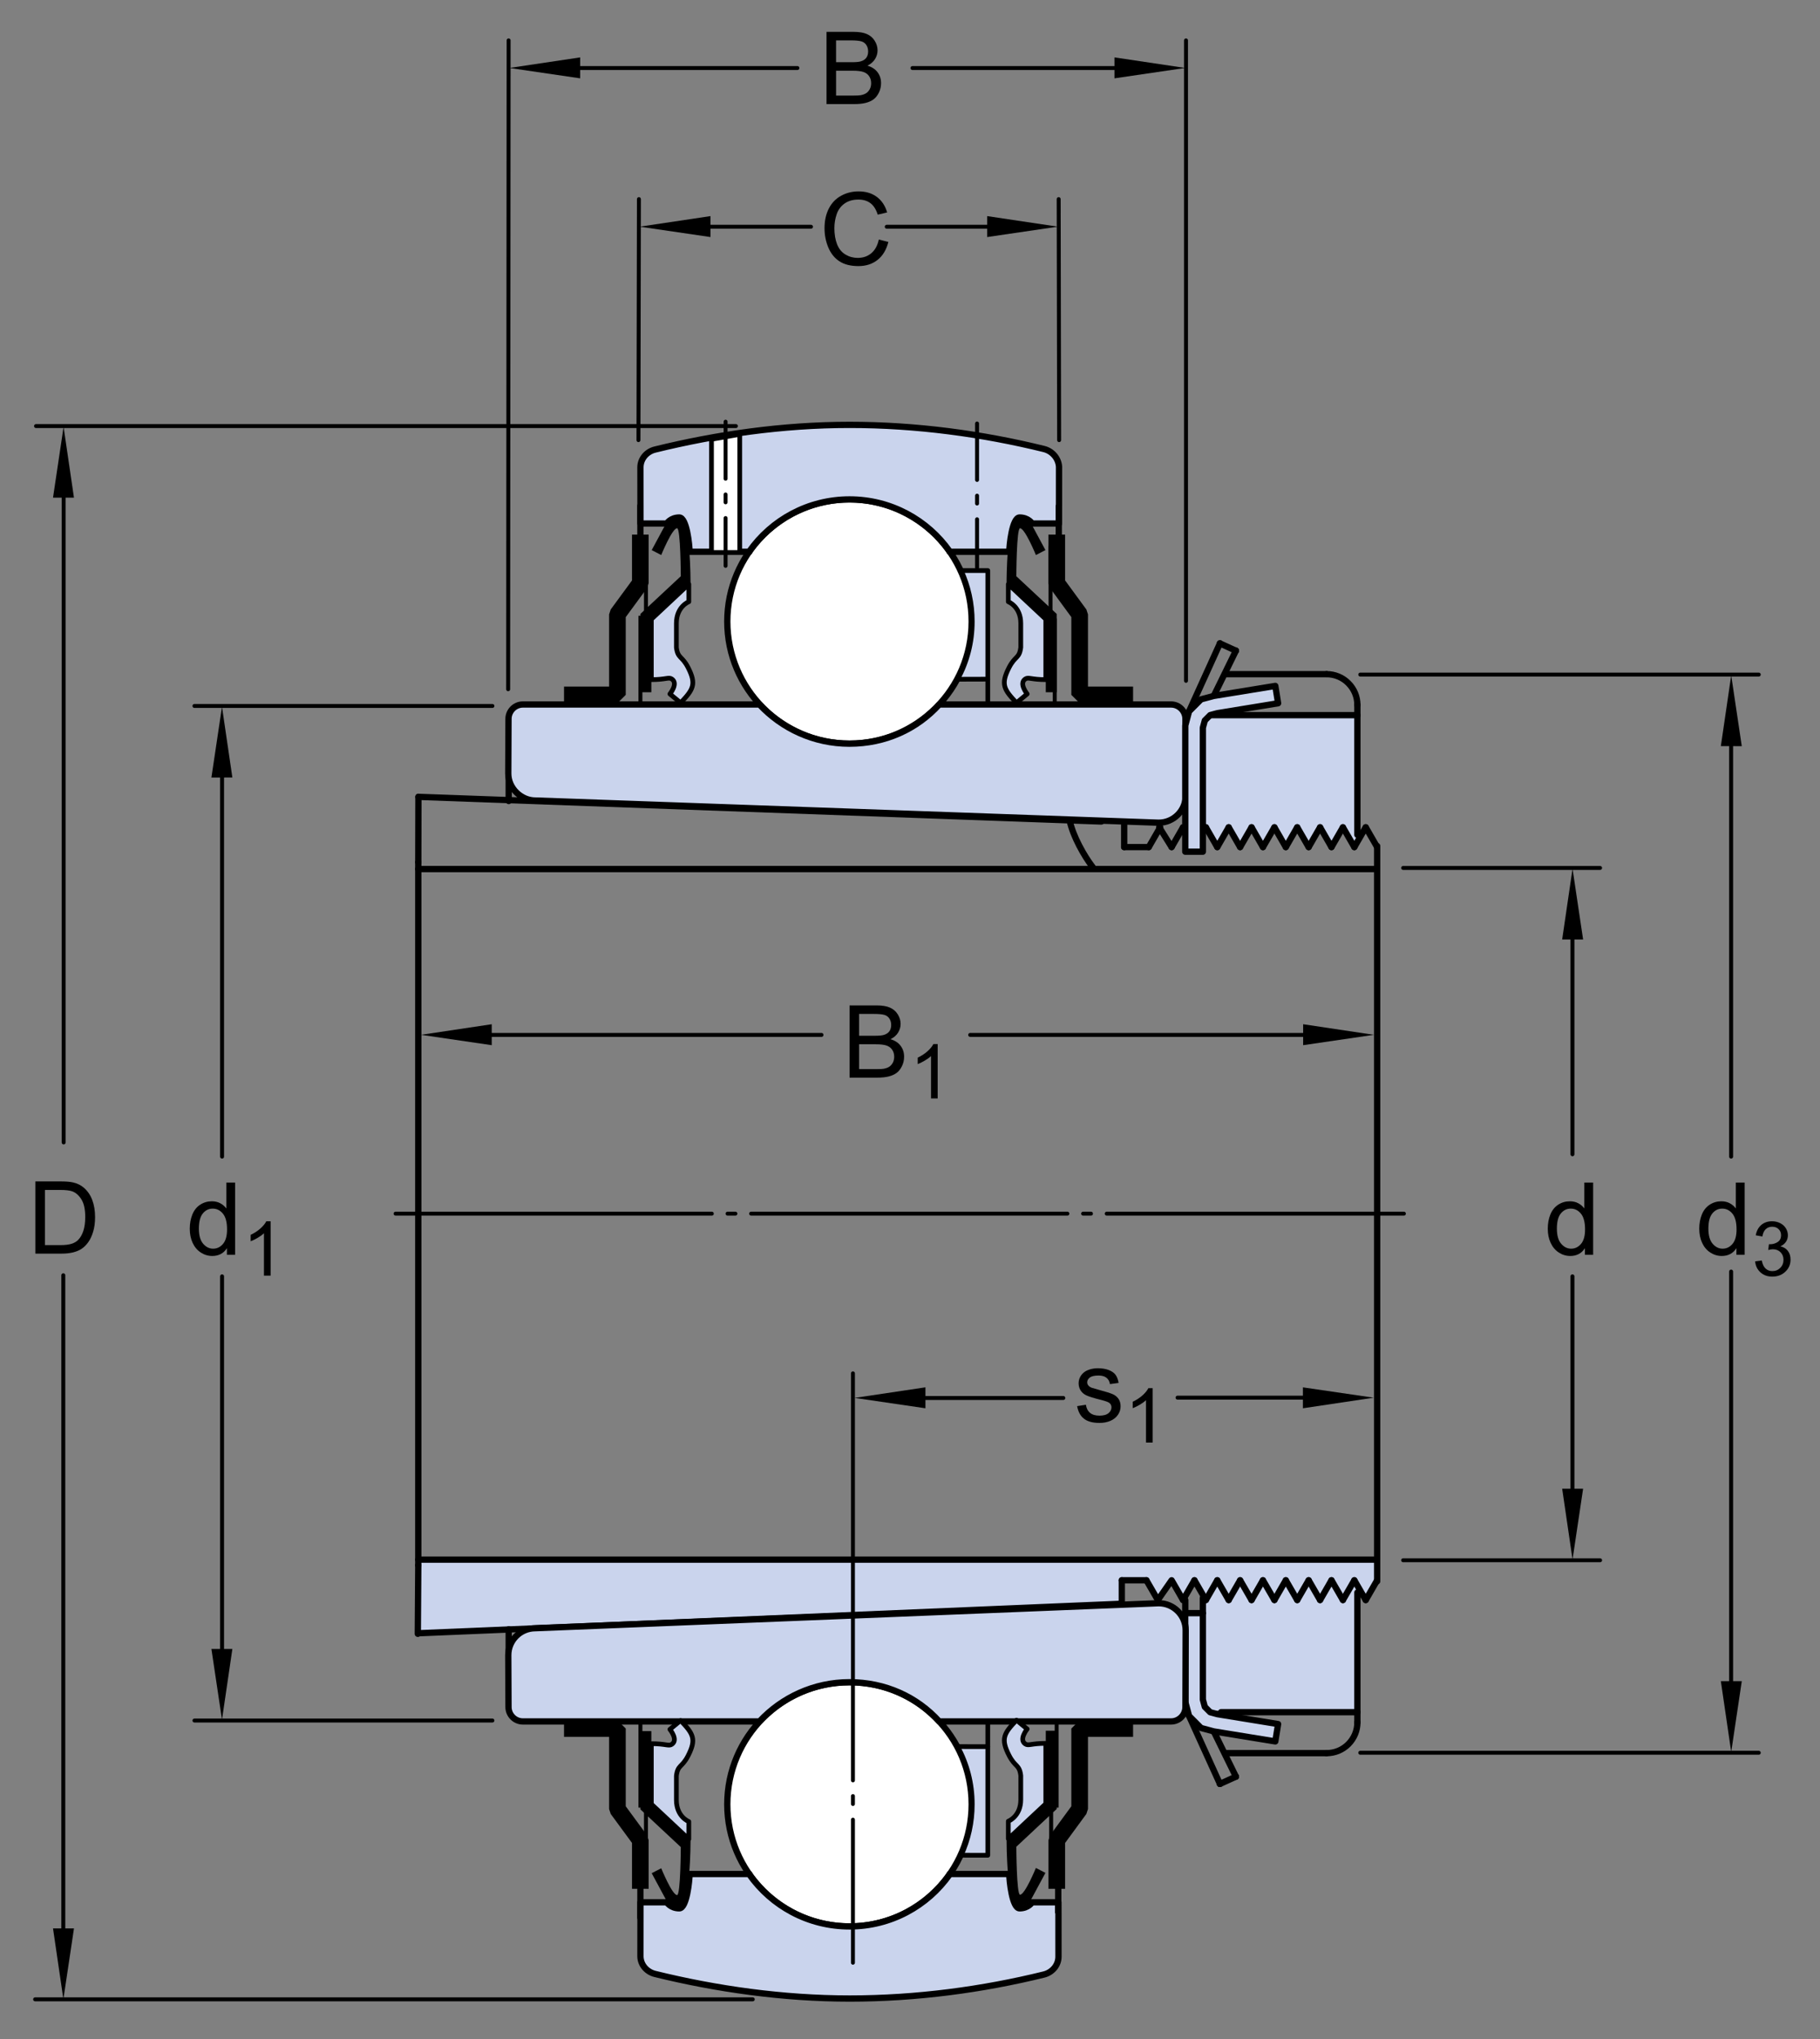 <?xml version="1.0" encoding="utf-8"?>
<!-- Generator: Adobe Illustrator 19.2.1, SVG Export Plug-In . SVG Version: 6.00 Build 0)  -->
<svg version="1.1" id="Lager_1" xmlns="http://www.w3.org/2000/svg" xmlns:xlink="http://www.w3.org/1999/xlink" x="0px" y="0px"
	 width="216.5px" height="242.5px" viewBox="0 0 216.5 242.5" enable-background="new 0 0 216.5 242.5" xml:space="preserve">
<rect x="0" y="0" width="216.5" height="242.5" fill="#808080" stroke="none"/>
<g>
	<g>
		<path d="M4.208,149.084v-8.59h2.959c0.668,0,1.178,0.041,1.529,0.123c0.492,0.113,0.912,0.318,1.26,0.615
			c0.453,0.383,0.792,0.872,1.017,1.468s0.337,1.276,0.337,2.042c0,0.652-0.076,1.23-0.229,1.734s-0.348,0.921-0.586,1.251
			s-0.499,0.59-0.782,0.779s-0.625,0.333-1.025,0.431s-0.86,0.146-1.38,0.146H4.208z M5.345,148.07h1.834
			c0.566,0,1.011-0.053,1.333-0.158s0.579-0.254,0.771-0.445c0.27-0.27,0.479-0.632,0.63-1.087s0.226-1.007,0.226-1.655
			c0-0.898-0.147-1.589-0.442-2.071s-0.653-0.806-1.075-0.97c-0.305-0.117-0.795-0.176-1.471-0.176H5.345V148.07z"/>
	</g>
	<g>
		<g>
			<path d="M26.992,149.221v-0.785c-0.395,0.617-0.975,0.926-1.74,0.926c-0.496,0-0.952-0.137-1.368-0.41s-0.738-0.655-0.967-1.146
				s-0.343-1.054-0.343-1.69c0-0.621,0.104-1.185,0.311-1.69s0.518-0.894,0.932-1.163s0.877-0.404,1.389-0.404
				c0.375,0,0.709,0.079,1.002,0.237s0.531,0.364,0.715,0.618v-3.082h1.049v8.59H26.992z M23.658,146.115
				c0,0.797,0.168,1.393,0.504,1.787s0.732,0.592,1.189,0.592c0.461,0,0.853-0.188,1.175-0.565s0.483-0.952,0.483-1.726
				c0-0.852-0.164-1.477-0.492-1.875s-0.732-0.598-1.213-0.598c-0.469,0-0.86,0.191-1.175,0.574S23.658,145.291,23.658,146.115z"/>
			<path d="M32.191,151.701H31.4v-5.041c-0.19,0.183-0.44,0.364-0.75,0.545c-0.309,0.183-0.586,0.318-0.833,0.409v-0.765
				c0.442-0.208,0.829-0.46,1.16-0.756s0.565-0.583,0.703-0.861h0.51V151.701z"/>
		</g>
	</g>
	<g>
		<g>
			<path d="M104.54,28.486l1.137,0.287c-0.238,0.934-0.667,1.646-1.286,2.136s-1.376,0.735-2.271,0.735
				c-0.926,0-1.679-0.188-2.259-0.565s-1.021-0.923-1.324-1.638s-0.454-1.482-0.454-2.303c0-0.895,0.171-1.675,0.513-2.341
				s0.828-1.172,1.459-1.518s1.325-0.519,2.083-0.519c0.859,0,1.582,0.219,2.168,0.656s0.994,1.053,1.225,1.846l-1.119,0.264
				c-0.199-0.625-0.488-1.08-0.867-1.365s-0.855-0.428-1.43-0.428c-0.66,0-1.212,0.158-1.655,0.475s-0.755,0.741-0.935,1.274
				s-0.27,1.083-0.27,1.649c0,0.73,0.106,1.368,0.319,1.913s0.544,0.952,0.993,1.222s0.936,0.404,1.459,0.404
				c0.637,0,1.176-0.184,1.617-0.551S104.384,29.208,104.54,28.486z"/>
		</g>
	</g>
	<g>
		<g>
			<path d="M98.319,12.378v-8.59h3.223c0.656,0,1.183,0.087,1.579,0.261s0.707,0.441,0.932,0.803s0.337,0.739,0.337,1.134
				c0,0.367-0.1,0.713-0.299,1.037s-0.5,0.586-0.902,0.785c0.52,0.152,0.919,0.412,1.198,0.779s0.419,0.801,0.419,1.301
				c0,0.402-0.085,0.776-0.255,1.122s-0.38,0.612-0.63,0.8s-0.563,0.329-0.94,0.425s-0.839,0.144-1.386,0.144H98.319z M99.456,7.398
				h1.857c0.504,0,0.865-0.033,1.084-0.1c0.289-0.086,0.507-0.229,0.653-0.428s0.22-0.449,0.22-0.75
				c0-0.285-0.068-0.536-0.205-0.753s-0.332-0.365-0.586-0.445s-0.689-0.12-1.307-0.12h-1.717V7.398z M99.456,11.365h2.139
				c0.367,0,0.625-0.014,0.773-0.041c0.262-0.047,0.48-0.125,0.656-0.234s0.32-0.269,0.434-0.478s0.17-0.45,0.17-0.724
				c0-0.32-0.082-0.599-0.246-0.835s-0.392-0.402-0.683-0.498s-0.71-0.144-1.257-0.144h-1.986V11.365z"/>
		</g>
	</g>
	<g>
		<g>
			<g>
				<path d="M101.062,128.154v-8.59h3.223c0.656,0,1.183,0.087,1.579,0.261s0.707,0.441,0.932,0.803s0.337,0.739,0.337,1.134
					c0,0.367-0.1,0.713-0.299,1.037s-0.5,0.586-0.902,0.785c0.52,0.152,0.919,0.412,1.198,0.779s0.419,0.801,0.419,1.301
					c0,0.402-0.085,0.776-0.255,1.122s-0.38,0.612-0.63,0.8s-0.563,0.329-0.94,0.425s-0.839,0.144-1.386,0.144H101.062z
					 M102.198,123.174h1.857c0.504,0,0.865-0.033,1.084-0.1c0.289-0.086,0.507-0.229,0.653-0.428s0.22-0.449,0.22-0.75
					c0-0.285-0.068-0.536-0.205-0.753s-0.332-0.365-0.586-0.445s-0.689-0.12-1.307-0.12h-1.717V123.174z M102.198,127.141h2.139
					c0.367,0,0.625-0.014,0.773-0.041c0.262-0.047,0.48-0.125,0.656-0.234s0.32-0.269,0.434-0.478s0.17-0.45,0.17-0.724
					c0-0.32-0.082-0.599-0.246-0.835s-0.392-0.402-0.683-0.498s-0.71-0.144-1.257-0.144h-1.986V127.141z"/>
				<path d="M111.54,130.629h-0.791v-5.041c-0.191,0.183-0.44,0.364-0.75,0.545c-0.309,0.183-0.586,0.318-0.832,0.409v-0.765
					c0.441-0.208,0.828-0.46,1.16-0.756c0.33-0.296,0.564-0.583,0.703-0.861h0.51V130.629z"/>
			</g>
		</g>
	</g>
</g>
<g>
	<polyline fill="#CAD4ED" points="143.446,98.382 144.802,100.736 146.161,98.382 147.52,100.736 148.88,98.382 150.235,100.736 
		151.599,98.382 152.954,100.736 154.313,98.382 155.673,100.736 157.032,98.382 158.388,100.736 159.747,98.382 161.106,100.736 
		161.47,100.064 161.47,85.048 144.2,85.048 143.321,85.679 143.087,86.55 143.087,98.814 143.446,98.382 	"/>
	<polyline fill="#CAD4ED" points="143.446,190.08 144.802,187.728 146.161,190.08 147.52,187.728 148.88,190.08 150.235,187.728 
		151.599,190.08 152.954,187.728 154.313,190.08 155.673,187.728 157.032,190.08 158.388,187.728 159.747,190.08 161.106,187.728 
		161.47,188.396 161.47,203.416 144.2,203.416 143.321,202.783 143.087,201.912 143.087,189.646 143.446,190.08 	"/>
	<polygon fill="#CAD4ED" points="163.821,185.478 49.757,185.478 49.7,194.294 49.774,194.228 133.446,190.72 133.446,187.927 
		136.372,187.927 137.731,190.279 139.372,187.927 140.728,190.279 142.087,187.927 143.446,190.279 144.802,187.927 
		146.161,190.279 147.52,187.927 148.88,190.279 150.235,187.927 151.599,190.279 152.954,187.927 154.313,190.279 155.673,187.927 
		157.032,190.279 158.388,187.927 159.747,190.279 161.106,187.927 162.462,190.279 163.821,187.927 163.821,188.048 	"/>
	<g>
		<path fill="#FFFFFF" stroke="#000000" stroke-width="0.748" stroke-linecap="round" stroke-linejoin="round" d="M101.058,88.429
			c8.028,0,14.529-6.502,14.529-14.52s-6.501-14.519-14.529-14.519c-8.033,0-14.543,6.502-14.543,14.519
			S93.024,88.429,101.058,88.429z"/>
		<path fill="none" stroke="#000000" stroke-width="0.748" stroke-linecap="round" stroke-linejoin="round" d="M101.058,73.91"/>
	</g>
	<path fill="#CAD4ED" stroke="#000000" stroke-width="0.748" stroke-linecap="round" stroke-linejoin="round" d="M101.058,59.39
		c-4.922,0-9.285,2.441-11.916,6.176v0.055h-7.115c0-0.756-0.332-4.08-1.217-4.08c-1.051,0-1.494,0.715-1.494,0.715h-3.127
		l-0.006-6.674c0-1.037,0.768-1.883,1.734-2.119c7.293-1.795,15.166-2.937,23.141-2.937c7.968,0,15.83,1.074,23.119,2.869
		c0.969,0.236,1.734,1.082,1.801,2.117l-0.004,6.744h-3.195c0,0-0.441-0.715-1.496-0.715c-0.883,0-1.219,3.324-1.219,4.08h-7.101
		v-0.055C110.333,61.832,105.974,59.39,101.058,59.39z"/>
	<path fill="#CAD4ED" stroke="#000000" stroke-width="0.561" stroke-linecap="round" stroke-linejoin="round" d="M113.919,80.777
		l3.586-0.01V67.851l-3.164,0.002c0.848,1.844,1.316,3.897,1.316,6.057C115.657,76.416,115.032,78.72,113.919,80.777z"/>
	
		<line fill="none" stroke="#000000" stroke-width="0.561" stroke-linecap="round" stroke-linejoin="round" x1="117.505" y1="80.767" x2="117.505" y2="83.714"/>
	<g>
		<path fill="#FFFFFF" stroke="#000000" stroke-width="0.748" stroke-linecap="round" stroke-linejoin="round" d="M101.058,200.052
			c8.028,0,14.529,6.5,14.529,14.52c0,8.016-6.501,14.52-14.529,14.52c-8.033,0-14.543-6.504-14.543-14.52
			C86.515,206.552,93.024,200.052,101.058,200.052z"/>
		<path fill="none" stroke="#000000" stroke-width="0.748" stroke-linecap="round" stroke-linejoin="round" d="M101.058,214.572"/>
	</g>
	<path fill="#CAD4ED" stroke="#000000" stroke-width="0.748" stroke-linecap="round" stroke-linejoin="round" d="M101.058,229.091
		c-4.922,0-9.285-2.441-11.916-6.176v-0.055h-7.115c0,0.758-0.332,4.082-1.217,4.082c-1.051,0-1.494-0.719-1.494-0.719h-3.127
		l-0.006,6.402c0,1.035,0.768,1.879,1.734,2.117c7.293,1.793,15.193,2.926,23.166,2.926c7.97,0,15.805-1.062,23.094-2.855
		c0.969-0.238,1.734-1.086,1.734-2.121l-0.004-6.469h-3.129c0,0-0.441,0.719-1.496,0.719c-0.883,0-1.219-3.324-1.219-4.082h-7.101
		v0.055C110.333,226.65,105.974,229.091,101.058,229.091z"/>
	<path fill="#CAD4ED" stroke="#000000" stroke-width="0.561" stroke-linecap="round" stroke-linejoin="round" d="M113.919,207.705
		l3.586,0.008v12.918l-3.164-0.004c0.848-1.84,1.316-3.894,1.316-6.055C115.657,212.064,115.032,209.763,113.919,207.705z"/>
	
		<line fill="none" stroke="#000000" stroke-width="0.561" stroke-linecap="round" stroke-linejoin="round" x1="117.505" y1="207.712" x2="117.505" y2="204.767"/>
	<g>
		<polygon fill="#FFFFFF" stroke="#000000" stroke-width="0.561" stroke-linecap="round" stroke-linejoin="round" points="
			84.636,65.703 84.636,52.24 87.997,51.654 87.997,65.703 		"/>
		
			<line fill="none" stroke="#000000" stroke-width="0.468" stroke-linecap="round" stroke-linejoin="round" stroke-miterlimit="1" stroke-dasharray="6.782,1.871,0.935,1.871" x1="86.313" y1="50.15" x2="86.313" y2="67.289"/>
		
			<line fill="none" stroke="#000000" stroke-width="0.468" stroke-linejoin="round" stroke-miterlimit="1" x1="125.466" y1="73.56" x2="125.466" y2="84.07"/>
		
			<line fill="none" stroke="#000000" stroke-width="0.468" stroke-linejoin="round" stroke-miterlimit="1" x1="124.966" y1="64.921" x2="124.966" y2="75.431"/>
	</g>
	
		<line fill="none" stroke="#000000" stroke-width="0.748" stroke-linecap="round" stroke-linejoin="round" x1="60.513" y1="92.339" x2="60.513" y2="95.257"/>
	
		<line fill="none" stroke="#000000" stroke-width="0.748" stroke-linecap="round" stroke-linejoin="round" x1="60.513" y1="193.763" x2="60.513" y2="196.275"/>
	<g>
		
			<line fill="none" stroke="#000000" stroke-width="0.468" stroke-linecap="round" stroke-linejoin="round" stroke-miterlimit="1" stroke-dasharray="37.62,1.871,0.935,1.871" x1="47.056" y1="144.33" x2="167.001" y2="144.33"/>
		
			<line fill="none" stroke="#000000" stroke-width="0.748" stroke-linecap="round" stroke-linejoin="round" stroke-miterlimit="1" x1="49.757" y1="185.478" x2="163.821" y2="185.478"/>
		
			<line fill="none" stroke="#000000" stroke-width="0.748" stroke-linecap="round" stroke-linejoin="round" stroke-miterlimit="1" x1="49.757" y1="103.349" x2="163.821" y2="103.349"/>
		
			<line fill="none" stroke="#000000" stroke-width="0.748" stroke-linecap="round" stroke-linejoin="round" stroke-miterlimit="1" x1="163.821" y1="188.048" x2="163.821" y2="144.33"/>
		
			<line fill="none" stroke="#000000" stroke-width="0.748" stroke-linecap="round" stroke-linejoin="round" stroke-miterlimit="1" x1="163.821" y1="100.611" x2="163.821" y2="144.33"/>
		
			<line fill="none" stroke="#000000" stroke-width="0.748" stroke-linecap="round" stroke-linejoin="round" stroke-miterlimit="1" x1="49.757" y1="144.33" x2="49.757" y2="186.138"/>
		
			<line fill="none" stroke="#000000" stroke-width="0.748" stroke-linecap="round" stroke-linejoin="round" stroke-miterlimit="1" x1="49.757" y1="144.33" x2="49.757" y2="102.525"/>
		<g>
			<g>
				
					<line fill="none" stroke="#000000" stroke-width="0.748" stroke-linecap="round" stroke-linejoin="round" stroke-miterlimit="1" x1="163.821" y1="187.927" x2="162.462" y2="190.279"/>
				
					<line fill="none" stroke="#000000" stroke-width="0.748" stroke-linecap="round" stroke-linejoin="round" stroke-miterlimit="1" x1="162.462" y1="190.279" x2="161.106" y2="187.927"/>
				
					<line fill="none" stroke="#000000" stroke-width="0.748" stroke-linecap="round" stroke-linejoin="round" stroke-miterlimit="1" x1="161.106" y1="187.927" x2="159.747" y2="190.279"/>
				
					<line fill="none" stroke="#000000" stroke-width="0.748" stroke-linecap="round" stroke-linejoin="round" stroke-miterlimit="1" x1="159.747" y1="190.279" x2="158.388" y2="187.927"/>
				
					<line fill="none" stroke="#000000" stroke-width="0.748" stroke-linecap="round" stroke-linejoin="round" stroke-miterlimit="1" x1="158.388" y1="187.927" x2="157.032" y2="190.279"/>
				
					<line fill="none" stroke="#000000" stroke-width="0.748" stroke-linecap="round" stroke-linejoin="round" stroke-miterlimit="1" x1="157.032" y1="190.279" x2="155.673" y2="187.927"/>
				
					<line fill="none" stroke="#000000" stroke-width="0.748" stroke-linecap="round" stroke-linejoin="round" stroke-miterlimit="1" x1="155.673" y1="187.927" x2="154.313" y2="190.279"/>
				
					<line fill="none" stroke="#000000" stroke-width="0.748" stroke-linecap="round" stroke-linejoin="round" stroke-miterlimit="1" x1="154.313" y1="190.279" x2="152.954" y2="187.927"/>
				
					<line fill="none" stroke="#000000" stroke-width="0.748" stroke-linecap="round" stroke-linejoin="round" stroke-miterlimit="1" x1="152.954" y1="187.927" x2="151.599" y2="190.279"/>
				
					<line fill="none" stroke="#000000" stroke-width="0.748" stroke-linecap="round" stroke-linejoin="round" stroke-miterlimit="1" x1="151.599" y1="190.279" x2="150.235" y2="187.927"/>
				
					<line fill="none" stroke="#000000" stroke-width="0.748" stroke-linecap="round" stroke-linejoin="round" stroke-miterlimit="1" x1="150.235" y1="187.927" x2="148.88" y2="190.279"/>
				
					<line fill="none" stroke="#000000" stroke-width="0.748" stroke-linecap="round" stroke-linejoin="round" stroke-miterlimit="1" x1="148.88" y1="190.279" x2="147.52" y2="187.927"/>
				
					<line fill="none" stroke="#000000" stroke-width="0.748" stroke-linecap="round" stroke-linejoin="round" stroke-miterlimit="1" x1="147.52" y1="187.927" x2="146.161" y2="190.279"/>
				
					<line fill="none" stroke="#000000" stroke-width="0.748" stroke-linecap="round" stroke-linejoin="round" stroke-miterlimit="1" x1="146.161" y1="190.279" x2="144.802" y2="187.927"/>
				
					<line fill="none" stroke="#000000" stroke-width="0.748" stroke-linecap="round" stroke-linejoin="round" stroke-miterlimit="1" x1="144.802" y1="187.927" x2="143.446" y2="190.279"/>
				
					<line fill="none" stroke="#000000" stroke-width="0.748" stroke-linecap="round" stroke-linejoin="round" stroke-miterlimit="1" x1="143.446" y1="190.279" x2="142.087" y2="187.927"/>
				
					<line fill="none" stroke="#000000" stroke-width="0.748" stroke-linecap="round" stroke-linejoin="round" stroke-miterlimit="1" x1="142.087" y1="187.927" x2="140.728" y2="190.279"/>
				
					<polyline fill="none" stroke="#000000" stroke-width="0.748" stroke-linecap="round" stroke-linejoin="round" stroke-miterlimit="1" points="
					140.728,190.279 139.372,187.927 137.731,190.279 136.372,187.927 				"/>
				
					<path fill="none" stroke="#000000" stroke-width="0.748" stroke-linecap="round" stroke-linejoin="round" stroke-miterlimit="1" d="
					M137.731,190.279"/>
			</g>
			
				<line fill="none" stroke="#000000" stroke-width="0.748" stroke-linecap="round" stroke-linejoin="round" stroke-miterlimit="1" x1="136.372" y1="187.927" x2="133.446" y2="187.927"/>
			
				<line fill="none" stroke="#000000" stroke-width="0.748" stroke-linecap="round" stroke-linejoin="round" stroke-miterlimit="1" x1="133.446" y1="187.927" x2="133.446" y2="190.72"/>
		</g>
		<g>
			<g>
				
					<line fill="none" stroke="#000000" stroke-width="0.748" stroke-linecap="round" stroke-linejoin="round" stroke-miterlimit="1" x1="163.821" y1="100.736" x2="162.462" y2="98.382"/>
				
					<line fill="none" stroke="#000000" stroke-width="0.748" stroke-linecap="round" stroke-linejoin="round" stroke-miterlimit="1" x1="162.462" y1="98.382" x2="161.106" y2="100.736"/>
				
					<line fill="none" stroke="#000000" stroke-width="0.748" stroke-linecap="round" stroke-linejoin="round" stroke-miterlimit="1" x1="161.106" y1="100.736" x2="159.747" y2="98.382"/>
				
					<line fill="none" stroke="#000000" stroke-width="0.748" stroke-linecap="round" stroke-linejoin="round" stroke-miterlimit="1" x1="159.747" y1="98.382" x2="158.388" y2="100.736"/>
				
					<line fill="none" stroke="#000000" stroke-width="0.748" stroke-linecap="round" stroke-linejoin="round" stroke-miterlimit="1" x1="158.388" y1="100.736" x2="157.032" y2="98.382"/>
				
					<line fill="none" stroke="#000000" stroke-width="0.748" stroke-linecap="round" stroke-linejoin="round" stroke-miterlimit="1" x1="157.032" y1="98.382" x2="155.673" y2="100.736"/>
				
					<line fill="none" stroke="#000000" stroke-width="0.748" stroke-linecap="round" stroke-linejoin="round" stroke-miterlimit="1" x1="155.673" y1="100.736" x2="154.313" y2="98.382"/>
				
					<line fill="none" stroke="#000000" stroke-width="0.748" stroke-linecap="round" stroke-linejoin="round" stroke-miterlimit="1" x1="154.313" y1="98.382" x2="152.954" y2="100.736"/>
				
					<line fill="none" stroke="#000000" stroke-width="0.748" stroke-linecap="round" stroke-linejoin="round" stroke-miterlimit="1" x1="152.954" y1="100.736" x2="151.599" y2="98.382"/>
				
					<line fill="none" stroke="#000000" stroke-width="0.748" stroke-linecap="round" stroke-linejoin="round" stroke-miterlimit="1" x1="151.599" y1="98.382" x2="150.235" y2="100.736"/>
				
					<line fill="none" stroke="#000000" stroke-width="0.748" stroke-linecap="round" stroke-linejoin="round" stroke-miterlimit="1" x1="150.235" y1="100.736" x2="148.88" y2="98.382"/>
				
					<line fill="none" stroke="#000000" stroke-width="0.748" stroke-linecap="round" stroke-linejoin="round" stroke-miterlimit="1" x1="148.88" y1="98.382" x2="147.52" y2="100.736"/>
				
					<line fill="none" stroke="#000000" stroke-width="0.748" stroke-linecap="round" stroke-linejoin="round" stroke-miterlimit="1" x1="147.52" y1="100.736" x2="146.161" y2="98.382"/>
				
					<line fill="none" stroke="#000000" stroke-width="0.748" stroke-linecap="round" stroke-linejoin="round" stroke-miterlimit="1" x1="146.161" y1="98.382" x2="144.802" y2="100.736"/>
				
					<line fill="none" stroke="#000000" stroke-width="0.748" stroke-linecap="round" stroke-linejoin="round" stroke-miterlimit="1" x1="144.802" y1="100.736" x2="143.446" y2="98.382"/>
				
					<line fill="none" stroke="#000000" stroke-width="0.748" stroke-linecap="round" stroke-linejoin="round" stroke-miterlimit="1" x1="143.446" y1="98.382" x2="142.087" y2="100.736"/>
				
					<line fill="none" stroke="#000000" stroke-width="0.748" stroke-linecap="round" stroke-linejoin="round" stroke-miterlimit="1" x1="142.087" y1="100.736" x2="140.728" y2="98.382"/>
				
					<line fill="none" stroke="#000000" stroke-width="0.748" stroke-linecap="round" stroke-linejoin="round" stroke-miterlimit="1" x1="140.728" y1="98.382" x2="139.372" y2="100.736"/>
				
					<line fill="none" stroke="#000000" stroke-width="0.748" stroke-linecap="round" stroke-linejoin="round" stroke-miterlimit="1" x1="139.372" y1="100.736" x2="137.899" y2="98.382"/>
				
					<line fill="none" stroke="#000000" stroke-width="0.748" stroke-linecap="round" stroke-linejoin="round" stroke-miterlimit="1" x1="138.013" y1="98.382" x2="136.653" y2="100.736"/>
			</g>
			
				<line fill="none" stroke="#000000" stroke-width="0.748" stroke-linecap="round" stroke-linejoin="round" stroke-miterlimit="1" x1="136.653" y1="100.736" x2="133.728" y2="100.736"/>
			
				<line fill="none" stroke="#000000" stroke-width="0.748" stroke-linecap="round" stroke-linejoin="round" stroke-miterlimit="1" x1="133.728" y1="100.736" x2="133.728" y2="97.695"/>
		</g>
		
			<line fill="none" stroke="#000000" stroke-width="0.748" stroke-linecap="round" stroke-linejoin="round" stroke-miterlimit="1" x1="133.446" y1="190.72" x2="49.774" y2="194.228"/>
		
			<line fill="none" stroke="#000000" stroke-width="0.748" stroke-linecap="round" stroke-linejoin="round" stroke-miterlimit="1" x1="131.009" y1="97.695" x2="49.774" y2="94.763"/>
		
			<line fill="none" stroke="#000000" stroke-width="0.748" stroke-linecap="round" stroke-linejoin="round" stroke-miterlimit="1" x1="49.7" y1="194.294" x2="49.757" y2="186.138"/>
		
			<line fill="none" stroke="#000000" stroke-width="0.748" stroke-linecap="round" stroke-linejoin="round" stroke-miterlimit="1" x1="49.774" y1="94.763" x2="49.757" y2="102.525"/>
		<g>
			
				<line fill="none" stroke="#000000" stroke-width="0.748" stroke-linecap="round" stroke-linejoin="round" stroke-miterlimit="1" x1="145.118" y1="212.146" x2="147.02" y2="211.283"/>
			
				<line fill="none" stroke="#000000" stroke-width="0.748" stroke-linecap="round" stroke-linejoin="round" stroke-miterlimit="1" x1="147.02" y1="211.283" x2="147.02" y2="211.283"/>
			
				<line fill="none" stroke="#000000" stroke-width="0.748" stroke-linecap="round" stroke-linejoin="round" stroke-miterlimit="1" x1="147.02" y1="211.283" x2="144.384" y2="205.9"/>
			
				<line fill="none" stroke="#000000" stroke-width="0.748" stroke-linecap="round" stroke-linejoin="round" stroke-miterlimit="1" x1="141.446" y1="204.064" x2="145.118" y2="212.146"/>
			
				<line fill="none" stroke="#000000" stroke-width="0.748" stroke-linecap="round" stroke-linejoin="round" stroke-miterlimit="1" x1="145.118" y1="212.146" x2="145.118" y2="212.146"/>
		</g>
		<g>
			
				<line fill="none" stroke="#000000" stroke-width="0.748" stroke-linecap="round" stroke-linejoin="round" stroke-miterlimit="1" x1="145.118" y1="76.515" x2="147.02" y2="77.38"/>
			
				<line fill="none" stroke="#000000" stroke-width="0.748" stroke-linecap="round" stroke-linejoin="round" stroke-miterlimit="1" x1="147.02" y1="77.38" x2="147.02" y2="77.38"/>
			
				<line fill="none" stroke="#000000" stroke-width="0.748" stroke-linecap="round" stroke-linejoin="round" stroke-miterlimit="1" x1="147.02" y1="77.38" x2="144.384" y2="82.763"/>
			
				<line fill="none" stroke="#000000" stroke-width="0.748" stroke-linecap="round" stroke-linejoin="round" stroke-miterlimit="1" x1="141.446" y1="84.599" x2="145.118" y2="76.515"/>
			
				<line fill="none" stroke="#000000" stroke-width="0.748" stroke-linecap="round" stroke-linejoin="round" stroke-miterlimit="1" x1="145.118" y1="76.515" x2="145.118" y2="76.515"/>
		</g>
		
			<path fill="none" stroke="#000000" stroke-width="0.748" stroke-linecap="round" stroke-linejoin="round" stroke-miterlimit="1" d="
			M161.47,204.83c0,0.973-0.387,1.898-1.074,2.586c-0.683,0.687-1.613,1.07-2.586,1.07"/>
		
			<path fill="none" stroke="#000000" stroke-width="0.748" stroke-linecap="round" stroke-linejoin="round" stroke-miterlimit="1" d="
			M161.47,83.832c0-0.973-0.387-1.898-1.074-2.584c-0.683-0.689-1.613-1.074-2.586-1.074"/>
		
			<line fill="none" stroke="#000000" stroke-width="0.748" stroke-linecap="round" stroke-linejoin="round" stroke-miterlimit="1" x1="161.47" y1="203.615" x2="161.47" y2="204.83"/>
		
			<line fill="none" stroke="#000000" stroke-width="0.748" stroke-linecap="round" stroke-linejoin="round" stroke-miterlimit="1" x1="161.47" y1="85.048" x2="161.47" y2="83.832"/>
		
			<line fill="none" stroke="#000000" stroke-width="0.748" stroke-linecap="round" stroke-linejoin="round" stroke-miterlimit="1" x1="145.704" y1="208.486" x2="157.81" y2="208.486"/>
		
			<line fill="none" stroke="#000000" stroke-width="0.748" stroke-linecap="round" stroke-linejoin="round" stroke-miterlimit="1" x1="145.704" y1="80.173" x2="157.81" y2="80.173"/>
		
			<path fill="none" stroke="#000000" stroke-width="0.748" stroke-linecap="round" stroke-linejoin="round" stroke-miterlimit="1" d="
			M127.259,97.654c0.391,1.775,1.656,4.09,2.77,5.529"/>
		
			<line fill="none" stroke="#000000" stroke-width="0.748" stroke-linecap="round" stroke-linejoin="round" stroke-miterlimit="1" x1="161.47" y1="203.615" x2="161.47" y2="189.384"/>
		
			<line fill="none" stroke="#000000" stroke-width="0.748" stroke-linecap="round" stroke-linejoin="round" stroke-miterlimit="1" x1="161.47" y1="85.048" x2="161.47" y2="99.277"/>
		
			<line fill="none" stroke="#000000" stroke-width="0.748" stroke-linecap="round" stroke-linejoin="round" stroke-miterlimit="1" x1="161.47" y1="203.615" x2="145.251" y2="203.615"/>
		
			<line fill="none" stroke="#000000" stroke-width="0.748" stroke-linecap="round" stroke-linejoin="round" stroke-miterlimit="1" x1="161.47" y1="85.048" x2="143.958" y2="85.048"/>
		<g>
			
				<polyline fill="#CAD4ED" stroke="#000000" stroke-width="0.748" stroke-linecap="round" stroke-linejoin="round" stroke-miterlimit="1" points="
				140.997,191.837 143.087,191.837 143.087,202.111 143.321,202.982 143.958,203.619 144.825,203.853 152.04,205.029 
				151.704,207.091 144.384,205.9 142.872,205.494 141.446,204.064 140.997,202.388 140.985,191.849 			"/>
			
				<line fill="none" stroke="#000000" stroke-width="0.748" stroke-linecap="round" stroke-linejoin="round" stroke-miterlimit="1" x1="140.997" y1="191.837" x2="140.997" y2="190.279"/>
			
				<line fill="none" stroke="#000000" stroke-width="0.748" stroke-linecap="round" stroke-linejoin="round" stroke-miterlimit="1" x1="143.087" y1="191.837" x2="143.087" y2="190.044"/>
		</g>
		<path fill="#CAD4ED" stroke="#000000" stroke-width="0.748" stroke-linecap="round" stroke-linejoin="round" d="M90.345,204.716
			c2.652-2.856,6.484-4.664,10.693-4.664c4.27,0,8.03,1.734,10.69,4.664h27.574c0.945,0,1.715-0.77,1.715-1.715l0.027-9.133
			c0-1.773-1.438-3.211-3.215-3.211l-74.154,2.973c-1.775,0-3.213,1.437-3.213,3.211l0.027,6.16c0,0.945,0.766,1.715,1.713,1.715
			H90.345z"/>
		<path fill="#CAD4ED" stroke="#000000" stroke-width="0.748" stroke-linecap="round" stroke-linejoin="round" d="M90.345,83.779
			c2.652,2.854,6.484,4.662,10.693,4.662c4.27,0,8.03-1.734,10.69-4.662h27.574c0.945,0,1.715,0.768,1.715,1.713l0.027,9.133
			c0,1.773-1.438,3.211-3.215,3.211l-74.154-2.639c-1.666,0-3.213-1.439-3.213-3.215l0.027-6.49c0-0.945,0.766-1.713,1.713-1.713
			H90.345z"/>
		
			<polyline fill="#CAD4ED" stroke="#000000" stroke-width="0.748" stroke-linecap="round" stroke-linejoin="round" stroke-miterlimit="1" points="
			140.997,101.285 143.087,101.285 143.087,86.55 143.321,85.679 143.958,85.041 144.825,84.81 152.04,83.632 151.704,81.57 
			144.384,82.763 142.872,83.167 141.446,84.599 140.997,86.275 140.997,101.285 		"/>
	</g>
	<g>
		<path d="M77.524,65.419l1.74-3.23c0,0,0.459-0.711,1.51-0.711c1.391,0,1.371,7.785,1.371,7.785l-4.664,4.377v8.682h-1.301v-9.313
			l4.805-4.482c0,0-0.022-5.707-0.441-5.707c-0.59,0-1.887,3.186-1.887,3.186L77.524,65.419z"/>
		<path d="M124.36,65.419l-1.738-3.23c0,0-0.465-0.711-1.512-0.711c-1.391,0-1.371,7.785-1.371,7.785l4.664,4.377v8.682h1.297
			v-9.313l-4.801-4.482c0,0,0.02-5.707,0.441-5.707c0.586,0,1.887,3.186,1.887,3.186L124.36,65.419z"/>
		<path d="M77.524,222.763l1.74,3.23c0,0,0.459,0.711,1.51,0.711c1.391,0,1.371-7.781,1.371-7.781l-4.664-4.379v-8.68h-1.301v9.309
			l4.805,4.484c0,0-0.022,5.707-0.441,5.707c-0.59,0-1.887-3.188-1.887-3.188L77.524,222.763z"/>
		<path d="M124.36,222.724l-1.738,3.23c0,0-0.465,0.711-1.512,0.711c-1.391,0-1.371-7.785-1.371-7.785l4.664-4.375v-8.684h1.297
			v9.309l-4.801,4.484c0,0,0.02,5.707,0.441,5.707c0.586,0,1.887-3.184,1.887-3.184L124.36,222.724z"/>
		<path fill="#CAD4ED" stroke="#000000" stroke-width="0.561" stroke-linecap="round" stroke-linejoin="round" d="M81.937,69.47
			v2.092c0,0-1.477,0.561-1.477,2.574v2.857c0.166,1.344,0.664,0.973,1.389,2.389c1.025,2.002,0.607,2.625-0.887,4.197l-1.274-1.053
			c0,0,1.037-1.25,0.223-1.783c-0.375-0.246-0.691,0.08-2.43,0.08V73.64L81.937,69.47z"/>
		<path fill="#CAD4ED" stroke="#000000" stroke-width="0.561" stroke-linecap="round" stroke-linejoin="round" d="M119.946,69.47
			v2.092c0,0,1.481,0.561,1.481,2.574v2.857c-0.172,1.344-0.664,0.973-1.391,2.389c-1.027,2.002-0.609,2.625,0.883,4.197
			l1.273-1.053c0,0-1.035-1.25-0.223-1.783c0.375-0.246,0.691,0.08,2.434,0.08V73.64L119.946,69.47z"/>
		<path fill="#CAD4ED" stroke="#000000" stroke-width="0.561" stroke-linecap="round" stroke-linejoin="round" d="M81.937,218.712
			v-2.09c0,0-1.477-0.563-1.477-2.574v-2.859c0.166-1.344,0.664-0.973,1.389-2.387c1.025-2.004,0.607-2.625-0.887-4.195
			l-1.274,1.051c0,0,1.037,1.25,0.223,1.781c-0.375,0.246-0.691-0.078-2.43-0.078v7.184L81.937,218.712z"/>
		<path fill="#CAD4ED" stroke="#000000" stroke-width="0.561" stroke-linecap="round" stroke-linejoin="round" d="M119.946,218.673
			v-2.094c0,0,1.481-0.559,1.481-2.574v-2.855c-0.172-1.344-0.664-0.973-1.391-2.391c-1.027-2-0.609-2.625,0.883-4.195l1.273,1.051
			c0,0-1.035,1.25-0.223,1.781c0.375,0.25,0.691-0.074,2.434-0.074v7.184L119.946,218.673z"/>
		<g>
			
				<line fill="none" stroke="#000000" stroke-width="0.748" stroke-linecap="round" stroke-linejoin="round" x1="76.181" y1="60.134" x2="76.181" y2="64.238"/>
			
				<line fill="none" stroke="#000000" stroke-width="0.471" stroke-linejoin="round" x1="76.843" y1="69.023" x2="76.843" y2="72.652"/>
			
				<line fill="none" stroke="#000000" stroke-width="0.471" stroke-linejoin="round" x1="76.181" y1="73.228" x2="76.181" y2="83.623"/>
			<polyline fill="none" stroke="#000000" stroke-width="1.98" stroke-miterlimit="1" points="76.171,63.578 76.171,69.351 
				73.446,73.064 73.446,82.634 67.095,82.634 			"/>
		</g>
		<g>
			
				<line fill="none" stroke="#000000" stroke-width="0.748" stroke-linecap="round" stroke-linejoin="round" x1="125.946" y1="60.228" x2="125.946" y2="64.332"/>
			<polyline fill="none" stroke="#000000" stroke-width="1.98" stroke-miterlimit="1" points="125.712,63.578 125.712,69.351 
				128.431,73.064 128.431,82.634 134.786,82.634 			"/>
		</g>
		<g>
			
				<line fill="none" stroke="#000000" stroke-width="0.748" stroke-linecap="round" stroke-linejoin="round" x1="76.181" y1="228.06" x2="76.181" y2="223.959"/>
			
				<line fill="none" stroke="#000000" stroke-width="0.471" stroke-linejoin="round" x1="76.843" y1="219.173" x2="76.843" y2="215.544"/>
			
				<line fill="none" stroke="#000000" stroke-width="0.471" stroke-linejoin="round" x1="76.181" y1="214.962" x2="76.181" y2="204.576"/>
			<polyline fill="none" stroke="#000000" stroke-width="1.98" stroke-miterlimit="1" points="76.171,224.619 76.171,218.841 
				73.446,215.13 73.446,205.56 67.095,205.56 			"/>
		</g>
		<g>
			
				<line fill="none" stroke="#000000" stroke-width="0.748" stroke-linejoin="round" x1="125.884" y1="227.529" x2="125.884" y2="223.427"/>
			
				<line fill="none" stroke="#000000" stroke-width="0.471" stroke-linejoin="round" x1="125.04" y1="219.173" x2="125.04" y2="215.544"/>
			
				<line fill="none" stroke="#000000" stroke-width="0.471" stroke-linejoin="round" x1="125.696" y1="214.962" x2="125.696" y2="204.576"/>
			<polyline fill="none" stroke="#000000" stroke-width="1.98" stroke-miterlimit="1" points="125.712,224.619 125.712,218.841 
				128.431,215.13 128.431,205.56 134.786,205.56 			"/>
		</g>
	</g>
</g>
<g>
	<path d="M128.132,167.219l1.043-0.164c0.059,0.418,0.222,0.738,0.489,0.961s0.642,0.334,1.122,0.334
		c0.484,0,0.844-0.099,1.078-0.296s0.352-0.429,0.352-0.694c0-0.238-0.104-0.426-0.311-0.562c-0.145-0.094-0.504-0.213-1.078-0.357
		c-0.773-0.195-1.31-0.364-1.608-0.507s-0.525-0.34-0.68-0.592s-0.231-0.53-0.231-0.835c0-0.277,0.063-0.534,0.19-0.771
		s0.3-0.433,0.519-0.589c0.164-0.121,0.388-0.224,0.671-0.308s0.587-0.126,0.911-0.126c0.488,0,0.917,0.07,1.286,0.211
		s0.642,0.331,0.817,0.571s0.297,0.562,0.363,0.964l-1.031,0.141c-0.047-0.32-0.183-0.57-0.407-0.75s-0.542-0.27-0.952-0.27
		c-0.484,0-0.83,0.08-1.037,0.24s-0.311,0.348-0.311,0.562c0,0.137,0.043,0.26,0.129,0.369c0.086,0.113,0.221,0.207,0.404,0.281
		c0.105,0.039,0.416,0.129,0.932,0.27c0.746,0.199,1.267,0.362,1.562,0.489s0.526,0.312,0.694,0.554s0.252,0.543,0.252,0.902
		c0,0.352-0.103,0.683-0.308,0.993s-0.501,0.551-0.888,0.721s-0.824,0.255-1.312,0.255c-0.809,0-1.425-0.168-1.849-0.504
		S128.249,167.879,128.132,167.219z"/>
	<path d="M137.116,171.551h-0.791v-5.041c-0.191,0.183-0.44,0.364-0.75,0.545c-0.309,0.183-0.586,0.318-0.832,0.409v-0.765
		c0.441-0.208,0.828-0.46,1.16-0.756c0.33-0.296,0.564-0.583,0.703-0.861h0.51V171.551z"/>
</g>
<line fill="none" stroke="#000000" stroke-width="0.468" stroke-linecap="round" stroke-linejoin="round" stroke-dasharray="17.008,1.871,0.935,1.871,113.386" x1="101.462" y1="233.408" x2="101.462" y2="163.322"/>
<line fill="none" stroke="#000000" stroke-width="0.468" stroke-linecap="round" stroke-linejoin="round" stroke-miterlimit="1" x1="89.546" y1="237.763" x2="4.177" y2="237.763"/>
<line fill="none" stroke="#000000" stroke-width="0.468" stroke-linecap="round" stroke-linejoin="round" stroke-miterlimit="1" x1="4.286" y1="50.67" x2="87.542" y2="50.67"/>
<line fill="none" stroke="#000000" stroke-width="0.468" stroke-linecap="round" stroke-linejoin="round" x1="7.573" y1="135.861" x2="7.573" y2="55.381"/>
<polygon points="8.798,59.18 7.563,50.762 6.306,59.182 "/>
<line fill="none" stroke="#000000" stroke-width="0.468" stroke-linecap="round" stroke-linejoin="round" stroke-miterlimit="1" x1="23.13" y1="83.953" x2="58.577" y2="83.953"/>
<line fill="none" stroke="#000000" stroke-width="0.468" stroke-linecap="round" stroke-linejoin="round" x1="26.417" y1="137.548" x2="26.417" y2="88.664"/>
<polygon points="27.642,92.462 26.407,84.044 25.149,92.464 "/>
<line fill="none" stroke="#000000" stroke-width="0.468" stroke-linecap="round" stroke-linejoin="round" stroke-miterlimit="1" x1="23.13" y1="204.607" x2="58.577" y2="204.607"/>
<line fill="none" stroke="#000000" stroke-width="0.468" stroke-linecap="round" stroke-linejoin="round" x1="26.417" y1="151.783" x2="26.417" y2="199.896"/>
<polygon points="27.642,196.095 26.407,204.513 25.149,196.095 "/>
<line fill="none" stroke="#000000" stroke-width="0.468" stroke-linecap="round" stroke-linejoin="round" x1="115.407" y1="123.072" x2="158.813" y2="123.072"/>
<polygon points="155.017,124.295 163.435,123.062 155.017,121.802 "/>
<line fill="none" stroke="#000000" stroke-width="0.468" stroke-linecap="round" stroke-linejoin="round" x1="97.724" y1="123.072" x2="54.696" y2="123.072"/>
<polygon points="58.495,124.295 50.077,123.062 58.495,121.802 "/>
<line fill="none" stroke="#000000" stroke-width="0.468" stroke-linecap="round" stroke-linejoin="round" x1="126.489" y1="166.251" x2="106.284" y2="166.251"/>
<polygon points="110.087,167.474 101.661,166.24 110.087,164.982 "/>
<line fill="none" stroke="#000000" stroke-width="0.468" stroke-linecap="round" stroke-linejoin="round" x1="140.075" y1="166.209" x2="158.786" y2="166.209"/>
<polygon points="154.989,164.986 163.407,166.216 154.989,167.474 "/>
<line fill="none" stroke="#000000" stroke-width="0.468" stroke-linecap="round" stroke-linejoin="round" stroke-miterlimit="1" x1="141.083" y1="4.804" x2="141.083" y2="80.966"/>
<line fill="none" stroke="#000000" stroke-width="0.468" stroke-linecap="round" stroke-linejoin="round" x1="108.543" y1="8.091" x2="136.372" y2="8.091"/>
<polygon points="132.571,9.316 140.989,8.082 132.571,6.824 "/>
<line fill="none" stroke="#000000" stroke-width="0.468" stroke-linecap="round" stroke-linejoin="round" stroke-miterlimit="1" x1="60.503" y1="4.804" x2="60.448" y2="81.966"/>
<line fill="none" stroke="#000000" stroke-width="0.468" stroke-linecap="round" stroke-linejoin="round" x1="94.856" y1="8.091" x2="65.214" y2="8.091"/>
<polygon points="69.013,9.316 60.595,8.082 69.015,6.824 "/>
<line fill="none" stroke="#000000" stroke-width="0.468" stroke-linecap="round" stroke-linejoin="round" stroke-miterlimit="1" x1="76.003" y1="23.679" x2="75.948" y2="52.341"/>
<line fill="none" stroke="#000000" stroke-width="0.468" stroke-linecap="round" stroke-linejoin="round" x1="96.472" y1="26.966" x2="80.714" y2="26.966"/>
<polygon points="84.517,28.191 76.095,26.957 84.517,25.699 "/>
<line fill="none" stroke="#000000" stroke-width="0.468" stroke-linecap="round" stroke-linejoin="round" stroke-miterlimit="1" x1="125.935" y1="23.679" x2="125.989" y2="52.341"/>
<line fill="none" stroke="#000000" stroke-width="0.468" stroke-linecap="round" stroke-linejoin="round" x1="105.483" y1="26.966" x2="121.224" y2="26.966"/>
<polygon points="117.427,28.191 125.845,26.957 117.427,25.699 "/>
<line fill="none" stroke="#000000" stroke-width="0.468" stroke-linecap="round" stroke-linejoin="round" x1="7.53" y1="151.654" x2="7.53" y2="233.13"/>
<polygon points="6.306,229.33 7.54,237.748 8.8,229.33 "/>
<g>
	<g>
		<path d="M188.535,149.221v-0.785c-0.395,0.617-0.975,0.926-1.74,0.926c-0.496,0-0.952-0.137-1.368-0.41s-0.738-0.655-0.967-1.146
			s-0.343-1.054-0.343-1.69c0-0.621,0.104-1.185,0.311-1.69s0.518-0.894,0.932-1.163s0.877-0.404,1.389-0.404
			c0.375,0,0.709,0.079,1.002,0.237s0.531,0.364,0.715,0.618v-3.082h1.049v8.59H188.535z M185.201,146.115
			c0,0.797,0.168,1.393,0.504,1.787s0.732,0.592,1.189,0.592c0.461,0,0.853-0.188,1.175-0.565s0.483-0.952,0.483-1.726
			c0-0.852-0.164-1.477-0.492-1.875s-0.732-0.598-1.213-0.598c-0.469,0-0.86,0.191-1.175,0.574S185.201,145.291,185.201,146.115z"/>
	</g>
</g>
<line fill="none" stroke="#000000" stroke-width="0.468" stroke-linecap="round" stroke-linejoin="round" stroke-miterlimit="1" x1="190.341" y1="103.216" x2="166.911" y2="103.216"/>
<line fill="none" stroke="#000000" stroke-width="0.468" stroke-linecap="round" stroke-linejoin="round" x1="187.052" y1="137.267" x2="187.052" y2="107.927"/>
<polygon points="185.829,111.726 187.063,103.308 188.321,111.728 "/>
<line fill="none" stroke="#000000" stroke-width="0.468" stroke-linecap="round" stroke-linejoin="round" stroke-miterlimit="1" x1="190.341" y1="185.548" x2="166.911" y2="185.548"/>
<line fill="none" stroke="#000000" stroke-width="0.468" stroke-linecap="round" stroke-linejoin="round" x1="187.052" y1="151.783" x2="187.052" y2="180.837"/>
<polygon points="185.829,177.037 187.063,185.459 188.321,177.037 "/>
<g>
	<g>
		<path d="M206.556,149.221v-0.785c-0.395,0.617-0.975,0.926-1.74,0.926c-0.496,0-0.952-0.137-1.368-0.41s-0.738-0.655-0.967-1.146
			s-0.343-1.054-0.343-1.69c0-0.621,0.104-1.185,0.311-1.69s0.518-0.894,0.932-1.163s0.877-0.404,1.389-0.404
			c0.375,0,0.709,0.079,1.002,0.237s0.531,0.364,0.715,0.618v-3.082h1.049v8.59H206.556z M203.222,146.115
			c0,0.797,0.168,1.393,0.504,1.787s0.732,0.592,1.189,0.592c0.461,0,0.853-0.188,1.175-0.565s0.483-0.952,0.483-1.726
			c0-0.852-0.164-1.477-0.492-1.875s-0.732-0.598-1.213-0.598c-0.469,0-0.86,0.191-1.175,0.574S203.222,145.291,203.222,146.115z"/>
		<path d="M208.779,150l0.791-0.105c0.091,0.449,0.245,0.771,0.464,0.97c0.218,0.197,0.483,0.296,0.797,0.296
			c0.372,0,0.687-0.128,0.943-0.387c0.256-0.257,0.385-0.576,0.385-0.957c0-0.363-0.119-0.663-0.356-0.899
			c-0.237-0.235-0.539-0.354-0.905-0.354c-0.149,0-0.336,0.029-0.559,0.088l0.088-0.694c0.053,0.006,0.096,0.009,0.128,0.009
			c0.337,0,0.64-0.088,0.909-0.264s0.404-0.446,0.404-0.813c0-0.289-0.098-0.529-0.294-0.721c-0.196-0.189-0.45-0.285-0.761-0.285
			c-0.307,0-0.563,0.097-0.769,0.29s-0.337,0.483-0.396,0.87l-0.791-0.141c0.097-0.53,0.316-0.941,0.659-1.232
			c0.343-0.292,0.769-0.438,1.278-0.438c0.352,0,0.676,0.075,0.972,0.227c0.296,0.15,0.522,0.356,0.679,0.617
			c0.157,0.261,0.235,0.538,0.235,0.83c0,0.279-0.075,0.532-0.224,0.761c-0.15,0.229-0.371,0.41-0.664,0.545
			c0.381,0.088,0.677,0.271,0.888,0.547c0.211,0.277,0.316,0.624,0.316,1.04c0,0.562-0.205,1.039-0.615,1.43
			c-0.41,0.392-0.929,0.587-1.556,0.587c-0.565,0-1.035-0.168-1.408-0.505C209.045,150.974,208.832,150.537,208.779,150z"/>
	</g>
</g>
<line fill="none" stroke="#000000" stroke-width="0.468" stroke-linecap="round" stroke-linejoin="round" stroke-miterlimit="1" x1="209.216" y1="80.222" x2="161.813" y2="80.222"/>
<line fill="none" stroke="#000000" stroke-width="0.468" stroke-linecap="round" stroke-linejoin="round" x1="205.927" y1="137.548" x2="205.927" y2="84.933"/>
<polygon points="204.704,88.732 205.938,80.314 207.196,88.734 "/>
<line fill="none" stroke="#000000" stroke-width="0.468" stroke-linecap="round" stroke-linejoin="round" stroke-miterlimit="1" x1="209.216" y1="208.439" x2="161.813" y2="208.439"/>
<line fill="none" stroke="#000000" stroke-width="0.468" stroke-linecap="round" stroke-linejoin="round" x1="205.927" y1="151.216" x2="205.927" y2="203.728"/>
<polygon points="204.704,199.927 205.938,208.349 207.196,199.927 "/>
<g>
	
		<line fill="none" stroke="#000000" stroke-width="0.468" stroke-linecap="round" stroke-linejoin="round" stroke-miterlimit="1" stroke-dasharray="6.71,1.871,0.935,1.871" x1="116.228" y1="50.365" x2="116.228" y2="67.505"/>
</g>
</svg>
